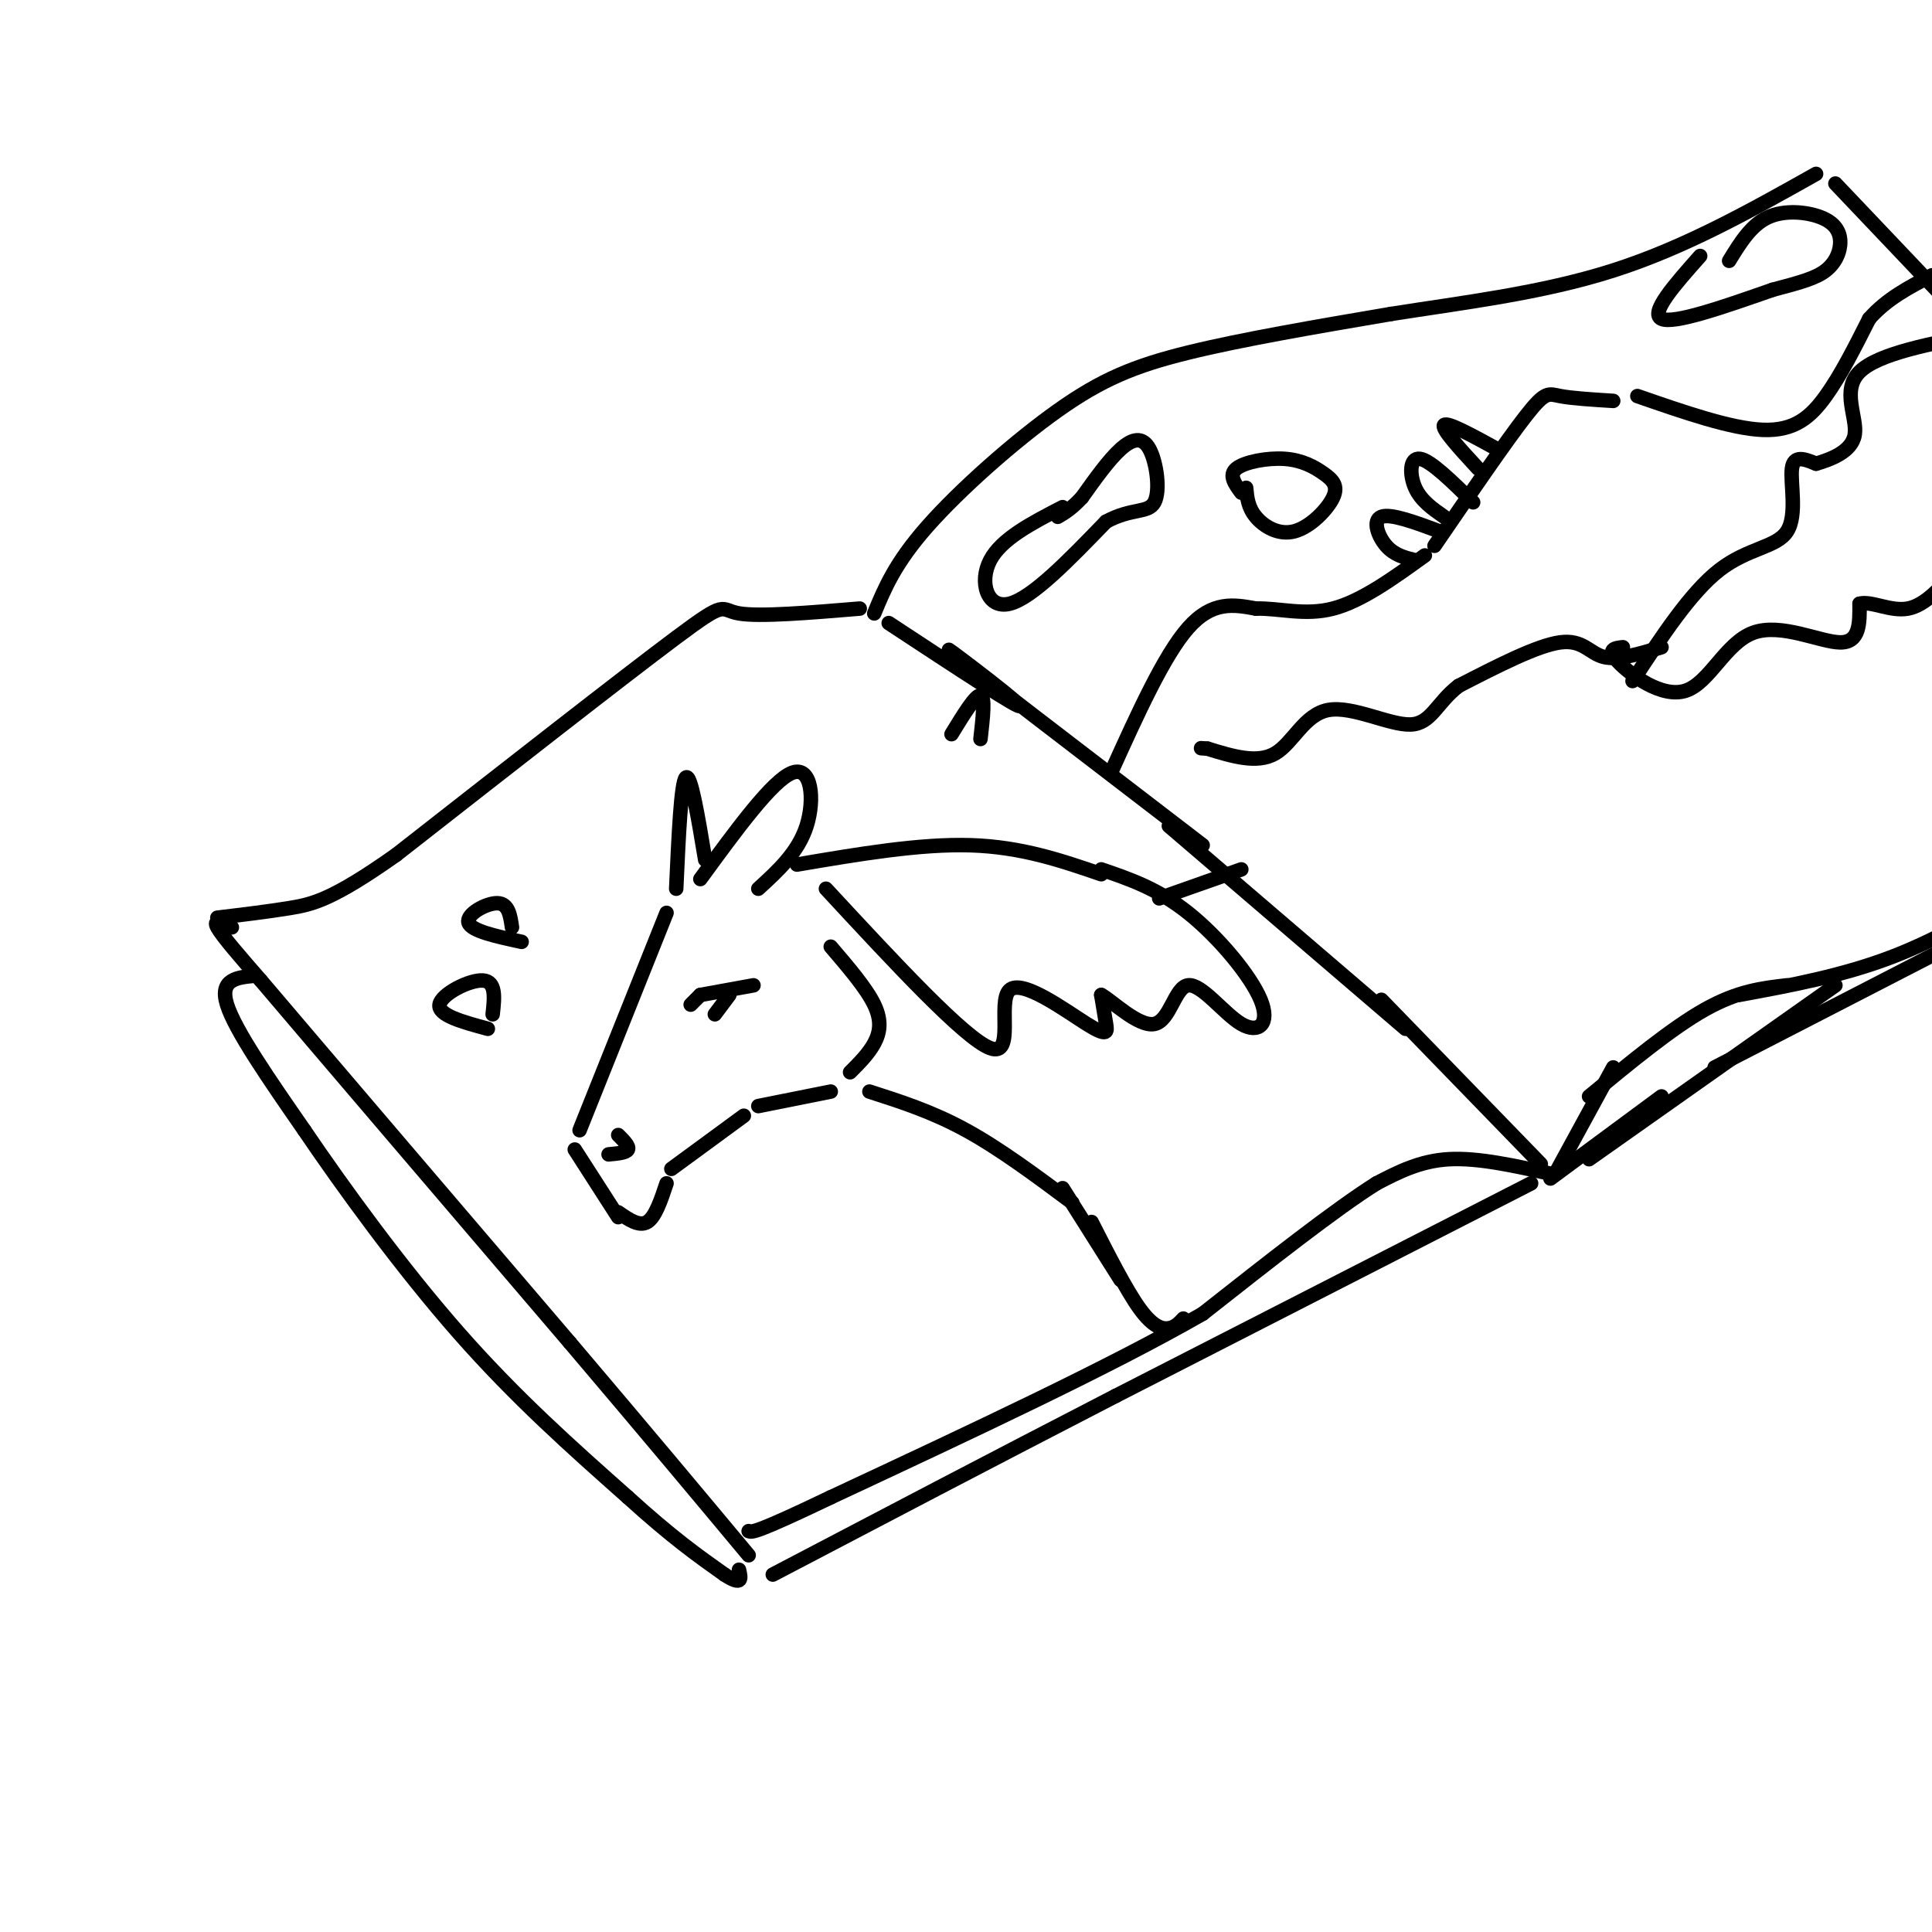 <svg viewBox='0 0 400 400' version='1.1' xmlns='http://www.w3.org/2000/svg' xmlns:xlink='http://www.w3.org/1999/xlink'><g fill='none' stroke='rgb(0,0,0)' stroke-width='3' stroke-linecap='round' stroke-linejoin='round'><path d='M178,126c-10.400,0.867 -20.800,1.733 -25,1c-4.200,-0.733 -2.200,-3.067 -13,5c-10.800,8.067 -34.400,26.533 -58,45'/><path d='M82,177c-13.244,9.356 -17.356,10.244 -22,11c-4.644,0.756 -9.822,1.378 -15,2'/><path d='M181,127c2.149,-5.202 4.298,-10.405 11,-18c6.702,-7.595 17.958,-17.583 27,-24c9.042,-6.417 15.869,-9.262 27,-12c11.131,-2.738 26.565,-5.369 42,-8'/><path d='M288,65c14.889,-2.356 31.111,-4.244 46,-9c14.889,-4.756 28.444,-12.378 42,-20'/><path d='M184,129c14.111,9.289 28.222,18.578 27,17c-1.222,-1.578 -17.778,-14.022 -14,-11c3.778,3.022 27.889,21.511 52,40'/><path d='M242,171c0.000,0.000 49.000,42.000 49,42'/><path d='M286,207c0.000,0.000 33.000,34.000 33,34'/><path d='M322,243c0.000,0.000 12.000,-22.000 12,-22'/><path d='M329,227c8.583,-7.083 17.167,-14.167 24,-18c6.833,-3.833 11.917,-4.417 17,-5'/><path d='M360,206c10.833,-2.000 21.667,-4.000 32,-8c10.333,-4.000 20.167,-10.000 30,-16'/><path d='M380,38c0.000,0.000 38.000,40.000 38,40'/><path d='M321,244c0.000,0.000 23.000,-17.000 23,-17'/><path d='M329,240c0.000,0.000 51.000,-36.000 51,-36'/><path d='M355,221c0.000,0.000 66.000,-34.000 66,-34'/><path d='M321,243c-7.500,-1.667 -15.000,-3.333 -21,-3c-6.000,0.333 -10.500,2.667 -15,5'/><path d='M285,245c-8.500,5.333 -22.250,16.167 -36,27'/><path d='M249,272c-18.833,10.833 -47.917,24.417 -77,38'/><path d='M172,310c-15.667,7.500 -16.333,7.250 -17,7'/><path d='M48,192c-2.000,-0.917 -4.000,-1.833 -3,0c1.000,1.833 5.000,6.417 9,11'/><path d='M54,203c12.167,14.333 38.083,44.667 64,75'/><path d='M118,278c16.833,19.833 26.917,31.917 37,44'/><path d='M53,202c-3.833,0.333 -7.667,0.667 -6,6c1.667,5.333 8.833,15.667 16,26'/><path d='M63,234c8.044,11.867 20.156,28.533 32,42c11.844,13.467 23.422,23.733 35,34'/><path d='M130,310c9.167,8.333 14.583,12.167 20,16'/><path d='M150,326c3.833,2.500 3.417,0.750 3,-1'/><path d='M317,245c0.000,0.000 -86.000,44.000 -86,44'/><path d='M231,289c-26.167,13.500 -48.583,25.250 -71,37'/><path d='M138,189c0.000,0.000 -18.000,45.000 -18,45'/><path d='M119,238c0.000,0.000 9.000,14.000 9,14'/><path d='M128,251c2.167,1.500 4.333,3.000 6,2c1.667,-1.000 2.833,-4.500 4,-8'/><path d='M139,242c0.000,0.000 15.000,-11.000 15,-11'/><path d='M157,229c0.000,0.000 15.000,-3.000 15,-3'/><path d='M176,222c1.911,-1.911 3.822,-3.822 5,-6c1.178,-2.178 1.622,-4.622 0,-8c-1.622,-3.378 -5.311,-7.689 -9,-12'/><path d='M143,208c0.000,0.000 2.000,-2.000 2,-2'/><path d='M145,206c0.000,0.000 11.000,-2.000 11,-2'/><path d='M148,210c0.000,0.000 3.000,-4.000 3,-4'/><path d='M145,182c7.467,-10.222 14.933,-20.444 19,-22c4.067,-1.556 4.733,5.556 3,11c-1.733,5.444 -5.867,9.222 -10,13'/><path d='M140,184c0.500,-11.000 1.000,-22.000 2,-23c1.000,-1.000 2.500,8.000 4,17'/><path d='M165,179c12.750,-2.167 25.500,-4.333 36,-4c10.500,0.333 18.750,3.167 27,6'/><path d='M171,184c14.368,15.509 28.737,31.018 34,33c5.263,1.982 1.421,-9.561 4,-12c2.579,-2.439 11.579,4.228 16,7c4.421,2.772 4.263,1.649 4,0c-0.263,-1.649 -0.632,-3.825 -1,-6'/><path d='M228,206c2.060,1.050 7.711,6.674 11,6c3.289,-0.674 4.216,-7.645 7,-8c2.784,-0.355 7.427,5.905 11,8c3.573,2.095 6.077,0.026 4,-5c-2.077,-5.026 -8.736,-13.007 -15,-18c-6.264,-4.993 -12.132,-6.996 -18,-9'/><path d='M180,226c6.500,2.083 13.000,4.167 20,8c7.000,3.833 14.500,9.417 22,15'/><path d='M128,235c1.167,1.167 2.333,2.333 2,3c-0.333,0.667 -2.167,0.833 -4,1'/><path d='M220,246c0.000,0.000 12.000,19.000 12,19'/><path d='M226,253c3.622,7.111 7.244,14.222 10,18c2.756,3.778 4.644,4.222 6,4c1.356,-0.222 2.178,-1.111 3,-2'/><path d='M240,186c0.000,0.000 17.000,-6.000 17,-6'/><path d='M230,160c5.500,-12.167 11.000,-24.333 16,-30c5.000,-5.667 9.500,-4.833 14,-4'/><path d='M260,126c4.889,-0.133 10.111,1.533 16,0c5.889,-1.533 12.444,-6.267 19,-11'/><path d='M297,113c7.489,-10.933 14.978,-21.867 19,-27c4.022,-5.133 4.578,-4.467 7,-4c2.422,0.467 6.711,0.733 11,1'/><path d='M339,82c9.733,3.378 19.467,6.756 26,7c6.533,0.244 9.867,-2.644 13,-7c3.133,-4.356 6.067,-10.178 9,-16'/><path d='M387,66c3.667,-4.167 8.333,-6.583 13,-9'/><path d='M258,101c0.187,2.017 0.374,4.035 2,6c1.626,1.965 4.693,3.879 8,3c3.307,-0.879 6.856,-4.550 8,-7c1.144,-2.450 -0.116,-3.677 -2,-5c-1.884,-1.323 -4.392,-2.741 -8,-3c-3.608,-0.259 -8.317,0.640 -10,2c-1.683,1.360 -0.342,3.180 1,5'/><path d='M220,105c-6.333,3.267 -12.667,6.533 -15,11c-2.333,4.467 -0.667,10.133 4,9c4.667,-1.133 12.333,-9.067 20,-17'/><path d='M229,108c5.349,-2.901 8.722,-1.654 10,-4c1.278,-2.346 0.459,-8.285 -1,-11c-1.459,-2.715 -3.560,-2.204 -6,0c-2.440,2.204 -5.220,6.102 -8,10'/><path d='M224,103c-2.167,2.333 -3.583,3.167 -5,4'/><path d='M352,53c-5.250,5.917 -10.500,11.833 -8,13c2.500,1.167 12.750,-2.417 23,-6'/><path d='M367,60c5.843,-1.544 8.950,-2.403 11,-4c2.050,-1.597 3.044,-3.933 3,-6c-0.044,-2.067 -1.127,-3.864 -4,-5c-2.873,-1.136 -7.535,-1.610 -11,0c-3.465,1.610 -5.732,5.305 -8,9'/><path d='M338,141c6.024,-9.196 12.048,-18.393 18,-23c5.952,-4.607 11.833,-4.625 14,-8c2.167,-3.375 0.619,-10.107 1,-13c0.381,-2.893 2.690,-1.946 5,-1'/><path d='M376,96c2.833,-0.833 7.417,-2.417 8,-6c0.583,-3.583 -2.833,-9.167 1,-13c3.833,-3.833 14.917,-5.917 26,-8'/><path d='M411,69c4.667,-1.500 3.333,-1.250 2,-1'/><path d='M344,134c-4.533,1.378 -9.067,2.756 -12,2c-2.933,-0.756 -4.267,-3.644 -9,-3c-4.733,0.644 -12.867,4.822 -21,9'/><path d='M302,142c-4.614,3.533 -5.649,7.864 -10,8c-4.351,0.136 -12.018,-3.925 -17,-3c-4.982,0.925 -7.281,6.836 -11,9c-3.719,2.164 -8.860,0.582 -14,-1'/><path d='M250,155c-2.333,-0.167 -1.167,-0.083 0,0'/><path d='M336,134c-1.721,0.196 -3.442,0.392 -1,3c2.442,2.608 9.046,7.627 14,6c4.954,-1.627 8.257,-9.900 14,-12c5.743,-2.100 13.927,1.971 18,2c4.073,0.029 4.037,-3.986 4,-8'/><path d='M385,125c2.400,-0.667 6.400,1.667 10,1c3.600,-0.667 6.800,-4.333 10,-8'/><path d='M293,116c-2.156,-0.533 -4.311,-1.067 -6,-3c-1.689,-1.933 -2.911,-5.267 -1,-6c1.911,-0.733 6.956,1.133 12,3'/><path d='M299,107c-2.400,-1.667 -4.800,-3.333 -6,-6c-1.200,-2.667 -1.200,-6.333 1,-6c2.200,0.333 6.600,4.667 11,9'/><path d='M306,97c-3.833,-4.167 -7.667,-8.333 -7,-9c0.667,-0.667 5.833,2.167 11,5'/><path d='M101,213c-5.178,-1.400 -10.356,-2.800 -10,-5c0.356,-2.200 6.244,-5.200 9,-5c2.756,0.200 2.378,3.600 2,7'/><path d='M108,195c-5.244,-1.133 -10.489,-2.267 -11,-4c-0.511,-1.733 3.711,-4.067 6,-4c2.289,0.067 2.644,2.533 3,5'/><path d='M203,153c0.500,-4.417 1.000,-8.833 0,-9c-1.000,-0.167 -3.500,3.917 -6,8'/></g>
</svg>